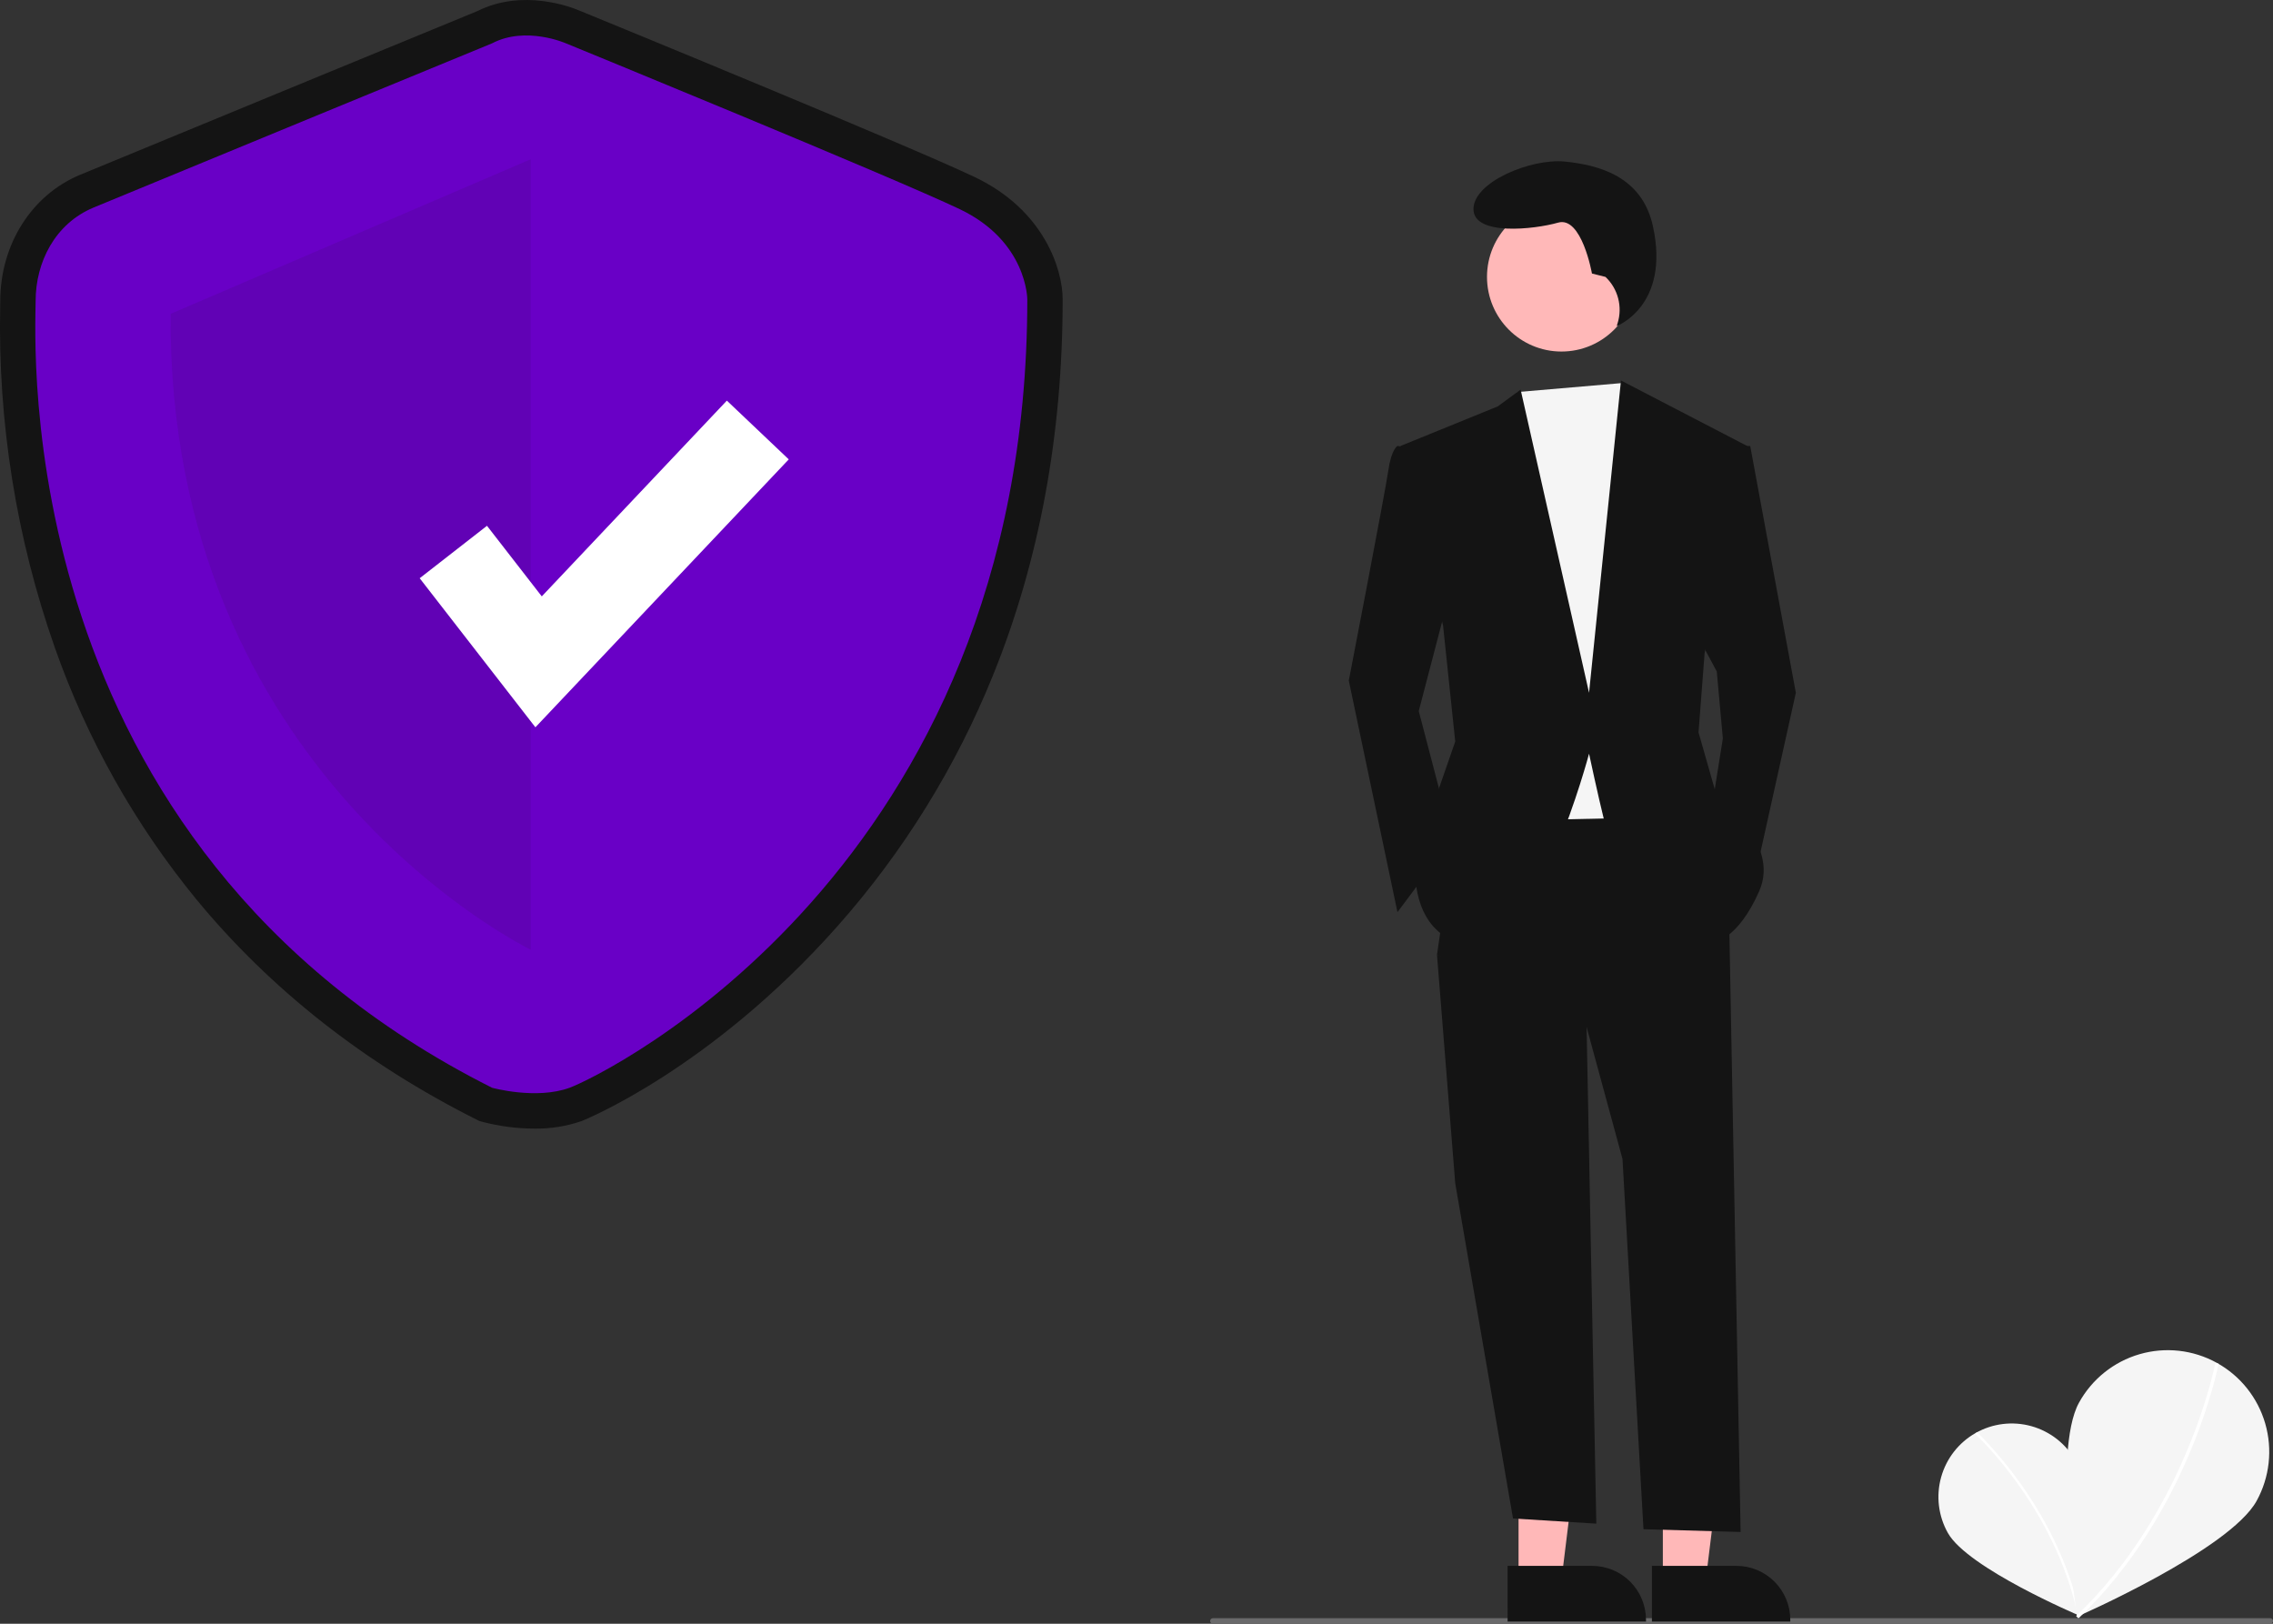 <?xml version="1.0" encoding="UTF-8"?>
<svg xmlns="http://www.w3.org/2000/svg" width="224" height="160" viewBox="0 0 224 160" fill="none">
  <rect x="0" y="0" width="224" height="160" fill="#333333" stroke="none"/>
  <g clip-path="url(#clip0_16_435)">
    <path d="M204.537 143.934C206.501 147.413 204.835 159.163 204.835 159.163C204.835 159.163 193.926 154.537 191.962 151.059C191.021 149.389 190.78 147.413 191.293 145.565C191.806 143.716 193.03 142.148 194.696 141.204C196.363 140.259 198.335 140.017 200.181 140.529C202.026 141.041 203.593 142.265 204.537 143.934Z" fill="#F5F5F5"></path>
    <path d="M204.994 159.148L204.762 159.197C202.53 148.572 194.734 141.368 194.656 141.296L194.815 141.121C194.894 141.193 202.745 148.446 204.994 159.148Z" fill="white"></path>
    <path d="M222.387 147.895C219.721 152.74 204.691 159.303 204.691 159.303C204.691 159.303 202.213 143.067 204.878 138.223C206.158 135.897 208.308 134.176 210.855 133.438C213.402 132.7 216.138 133.006 218.46 134.289C220.782 135.571 222.5 137.726 223.236 140.277C223.973 142.829 223.667 145.569 222.387 147.895Z" fill="#F5F5F5"></path>
    <path d="M204.824 159.479L204.598 159.241C215.474 148.893 218.29 134.461 218.317 134.317L218.639 134.377C218.612 134.523 215.779 149.056 204.824 159.479Z" fill="white"></path>
    <path d="M52.663 111.211C50.943 111.205 49.23 110.983 47.566 110.55L47.237 110.459L46.933 110.306C35.928 104.779 26.643 97.477 19.337 88.605C13.289 81.217 8.574 72.829 5.403 63.818C1.612 53.03 -0.212 41.647 0.018 30.212C0.023 29.971 0.027 29.786 0.027 29.659C0.027 24.1 3.107 19.223 7.873 17.233C11.521 15.71 44.644 2.081 47.037 1.096C51.544 -1.166 56.353 0.722 57.122 1.052C58.848 1.759 89.468 14.306 96.085 17.462C102.904 20.715 104.724 26.559 104.724 29.5C104.724 42.812 102.423 55.253 97.884 66.477C94.218 75.563 89.023 83.95 82.525 91.275C69.986 105.41 57.445 110.421 57.324 110.465C55.825 110.982 54.248 111.234 52.663 111.211ZM49.714 103.892C50.801 104.136 53.304 104.502 54.936 103.906C57.009 103.149 67.506 97.696 77.315 86.637C90.868 71.358 97.745 52.151 97.755 29.549C97.731 29.091 97.406 25.825 93.089 23.766C86.6 20.67 54.773 7.633 54.452 7.502L54.364 7.464C53.697 7.184 51.575 6.594 50.112 7.363L49.819 7.499C49.464 7.645 14.303 22.112 10.554 23.678C7.931 24.773 6.996 27.485 6.996 29.659C6.996 29.817 6.992 30.048 6.986 30.347C6.686 45.812 10.259 83.867 49.714 103.892Z" fill="#141414"></path>
    <path d="M48.495 4.27C48.495 4.27 13.015 18.868 9.213 20.455C5.412 22.042 3.511 25.85 3.511 29.659C3.511 33.467 0.66 83.159 48.495 107.186C48.495 107.186 52.836 108.389 56.13 107.186C59.424 105.982 101.239 85.672 101.239 29.5C101.239 29.5 101.239 23.787 94.587 20.614C87.934 17.44 55.771 4.27 55.771 4.27C55.771 4.27 51.821 2.525 48.495 4.27Z" fill="#6900C6"></path>
    <path opacity="0.1" d="M52.296 15.695V93.572C52.296 93.572 16.499 76.31 16.816 30.928L52.296 15.695Z" fill="#141414"></path>
    <path d="M52.763 71.666L41.36 56.978L47.991 51.811L53.391 58.766L71.63 39.476L77.73 45.266L52.763 71.666Z" fill="white"></path>
    <path d="M223.726 160H119.53C119.458 160 119.388 159.971 119.337 159.92C119.286 159.868 119.257 159.799 119.257 159.726C119.257 159.653 119.286 159.584 119.337 159.532C119.388 159.481 119.458 159.452 119.53 159.452H223.726C223.799 159.452 223.869 159.481 223.92 159.532C223.971 159.584 224 159.653 224 159.726C224 159.799 223.971 159.868 223.92 159.92C223.869 159.971 223.799 160 223.726 160Z" fill="#6A6A6B"></path>
    <path d="M149.65 155.681L153.88 155.681L155.892 139.338L149.65 139.338L149.65 155.681Z" fill="#FFB8B8"></path>
    <path d="M148.571 154.298L156.901 154.298H156.901C158.309 154.298 159.659 154.858 160.655 155.855C161.65 156.852 162.209 158.205 162.209 159.615V159.788L148.572 159.789L148.571 154.298Z" fill="#141414"></path>
    <path d="M163.871 155.681L168.101 155.681L170.113 139.338L163.87 139.338L163.871 155.681Z" fill="#FFB8B8"></path>
    <path d="M162.792 154.298L171.122 154.298H171.122C172.53 154.298 173.88 154.858 174.876 155.855C175.871 156.852 176.43 158.205 176.43 159.615V159.788L162.792 159.789L162.792 154.298Z" fill="#141414"></path>
    <path d="M156.298 98.288L157.313 150.137L149.105 149.627L143.411 116.602L141.613 94.084L156.298 98.288Z" fill="#141414"></path>
    <path d="M170.384 89.581L171.534 150.959L161.962 150.685L159.894 114.2L156.298 100.99L141.613 94.085L144.011 77.572L165.588 77.272L170.384 89.581Z" fill="#141414"></path>
    <path d="M153.881 34.639C157.935 34.639 161.221 31.347 161.221 27.286C161.221 23.225 157.935 19.933 153.881 19.933C149.827 19.933 146.541 23.225 146.541 27.286C146.541 31.347 149.827 34.639 153.881 34.639Z" fill="#FFB8B8"></path>
    <path d="M159.969 37.736L161.093 39.443L164.09 47.849L161.692 80.574L147.607 80.874L145.809 43.346L149.576 38.629L159.969 37.736Z" fill="#F5F5F5"></path>
    <path d="M140.115 44.246L137.717 43.946C137.717 43.946 137.118 44.246 136.818 46.348C136.518 48.45 132.922 67.064 132.922 67.064L137.717 89.881L143.112 82.676L139.815 70.066L143.112 57.456L140.115 44.246Z" fill="#141414"></path>
    <path d="M170.683 43.946H172.481L176.977 68.265L172.781 87.179L168.585 80.274L169.784 72.768L169.185 66.163L167.087 62.26L170.683 43.946Z" fill="#141414"></path>
    <path d="M158.218 27.286L156.884 26.952C156.884 26.952 155.883 21.27 153.547 21.938C151.212 22.607 145.207 23.275 145.207 20.602C145.207 17.928 150.878 15.588 154.215 15.922C157.551 16.256 161.812 17.365 162.889 22.273C164.616 30.139 159.326 32.126 159.326 32.126L159.414 31.84C159.659 31.044 159.676 30.197 159.465 29.392C159.254 28.587 158.822 27.858 158.218 27.286Z" fill="#141414"></path>
    <path d="M138.017 43.946L147.607 40.043L149.855 38.392L156.598 68.265L159.744 37.491L172.182 43.946L167.986 64.362L167.387 72.168L169.185 78.472C169.185 78.472 175.478 82.976 173.38 87.78C171.283 92.583 168.885 92.883 168.885 92.883C168.885 92.883 158.696 83.276 158.096 80.874C157.497 78.472 156.598 74.269 156.598 74.269C156.598 74.269 151.503 93.484 145.509 93.184C139.515 92.883 139.515 86.579 139.515 86.579L141.014 79.974L143.411 73.068L142.213 61.66L138.017 43.946Z" fill="#141414"></path>
  </g>
  <defs>
    <clipPath id="clip0_16_435">
      <rect width="224" height="160" fill="white"></rect>
    </clipPath>
  </defs>
</svg>
